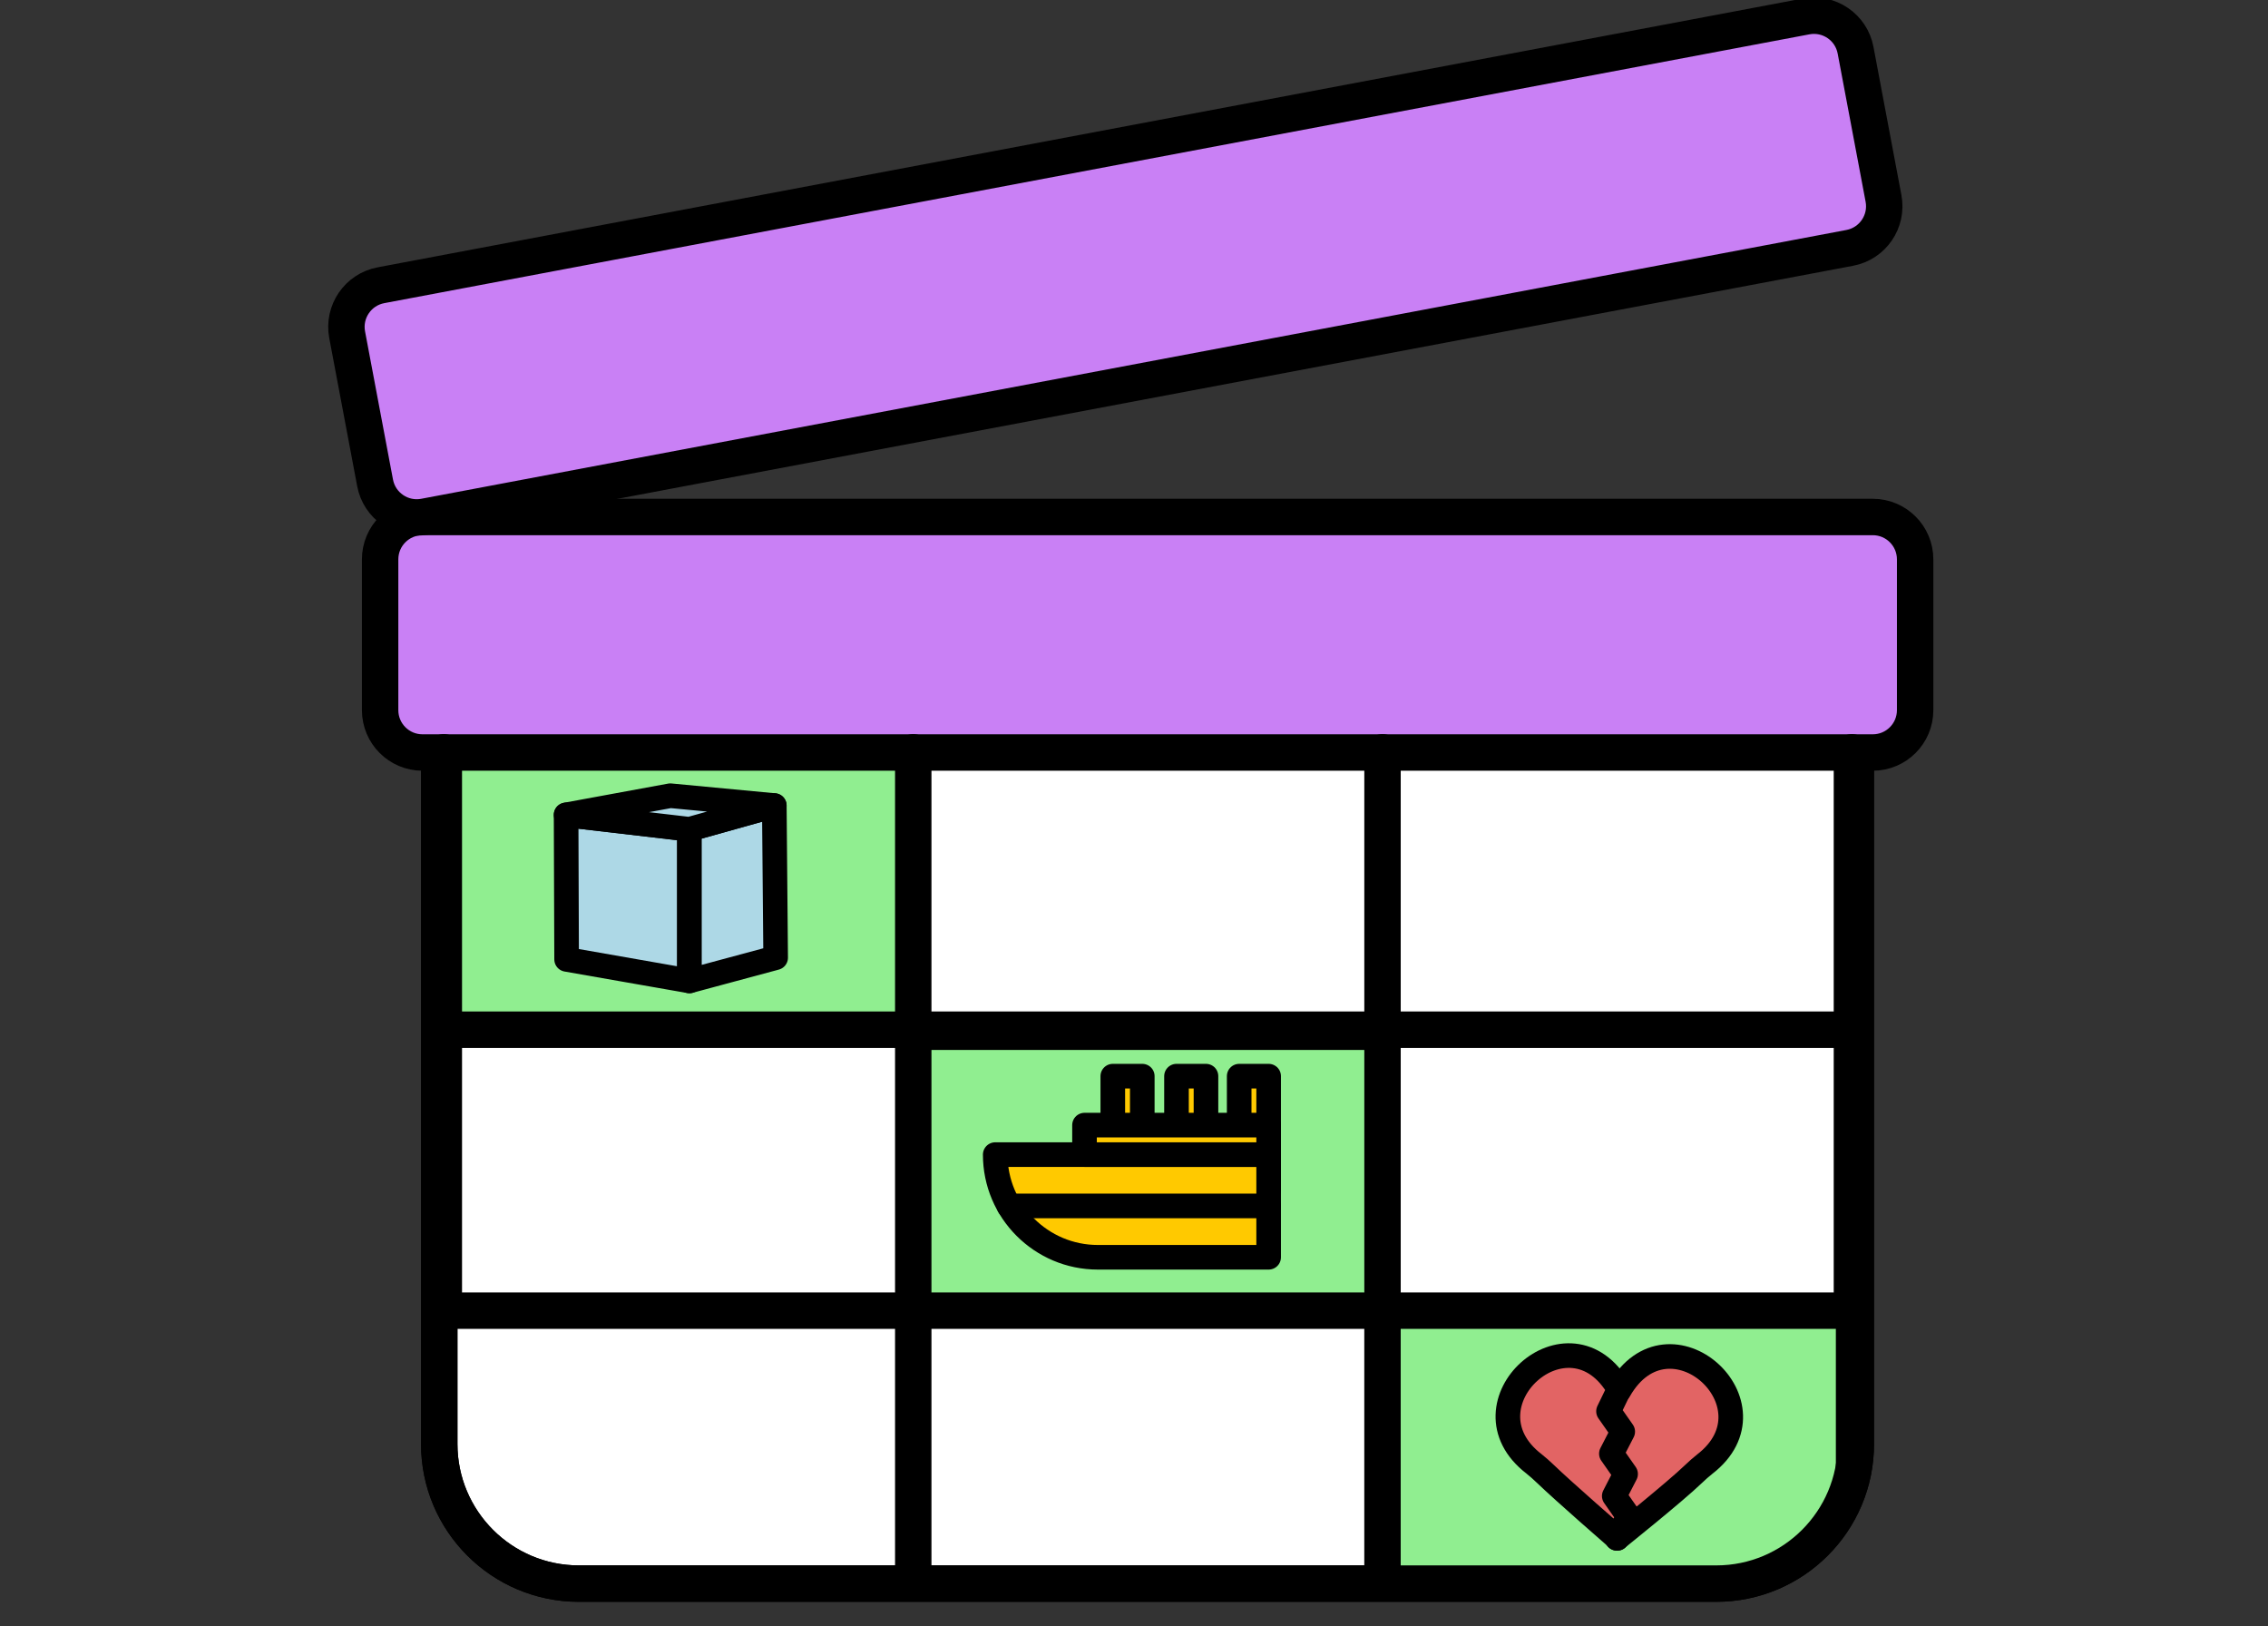<svg width="106" height="76" viewBox="0 0 106 76" fill="none" xmlns="http://www.w3.org/2000/svg">
<rect x="0" y="0" width="106" height="76" fill="#333333" stroke="none"/>
<g clip-path="url(#clip0_3215_361)">
<g clip-path="url(#clip1_3215_361)">
<path d="M20.537 34.016H86.736V67.476C86.736 71.078 83.815 74 80.212 74H27.053C23.451 74 20.529 71.078 20.529 67.476V34.016H20.537Z" fill="white" stroke="black" stroke-width="1.702" stroke-linecap="round" stroke-linejoin="round"/>
<path d="M21.174 35.493H42.333V48.373H21.174V35.493Z" fill="#90EE90"/>
<path d="M21.174 35.493H42.333V48.373H21.174V35.493Z" fill="#90EE90"/>
<path d="M21.174 35.493H42.333V48.373H21.174V35.493Z" stroke="black" stroke-width="0.46"/>
<path d="M64.873 61.253H86.033V69.303C86.033 71.716 84.076 73.673 81.663 73.673H64.873V61.253Z" fill="#90EE90"/>
<path d="M64.873 61.253H86.033V69.303C86.033 71.716 84.076 73.673 81.663 73.673H64.873V61.253Z" fill="#90EE90"/>
<path d="M64.873 61.253H86.033V69.303C86.033 71.716 84.076 73.673 81.663 73.673H64.873V61.253Z" stroke="black" stroke-width="0.46"/>
<path d="M20.537 34.016H86.736V67.476C86.736 71.078 83.815 74 80.212 74H27.053C23.451 74 20.529 71.078 20.529 67.476V34.016H20.537Z" stroke="black" stroke-width="1.702" stroke-linecap="round" stroke-linejoin="round"/>
<rect x="42.793" y="48.833" width="21.62" height="11.96" fill="#90EE90"/>
<rect x="42.793" y="48.833" width="21.62" height="11.96" fill="#90EE90"/>
<rect x="42.793" y="48.833" width="21.62" height="11.96" stroke="black" stroke-width="0.46"/>
<path d="M87.528 24.158H19.745C18.652 24.158 17.766 25.045 17.766 26.138V33.184C17.766 34.278 18.652 35.164 19.745 35.164H87.528C88.622 35.164 89.508 34.278 89.508 33.184V26.138C89.508 25.045 88.622 24.158 87.528 24.158Z" fill="#C980F5" stroke="black" stroke-width="1.702" stroke-linecap="round" stroke-linejoin="round"/>
<path d="M84.412 0.768L17.804 13.329C16.729 13.532 16.023 14.567 16.225 15.642L17.531 22.566C17.734 23.64 18.769 24.347 19.843 24.144L86.452 11.583C87.526 11.38 88.233 10.345 88.03 9.271L86.724 2.346C86.522 1.272 85.487 0.565 84.412 0.768Z" fill="#C980F5" stroke="black" stroke-width="1.702" stroke-linecap="round" stroke-linejoin="round"/>
<path d="M20.743 48.117H86.555" stroke="black" stroke-width="1.702" stroke-linecap="round" stroke-linejoin="round"/>
<path d="M20.743 61.245H86.555" stroke="black" stroke-width="1.702" stroke-linecap="round" stroke-linejoin="round"/>
<path d="M20.743 35.156V47.864" stroke="black" stroke-width="1.702" stroke-linecap="round" stroke-linejoin="round"/>
<path d="M42.683 35.156V47.864" stroke="black" stroke-width="1.702" stroke-linecap="round" stroke-linejoin="round"/>
<path d="M64.615 35.156V47.864" stroke="black" stroke-width="1.702" stroke-linecap="round" stroke-linejoin="round"/>
<path d="M86.554 35.156V47.864" stroke="black" stroke-width="1.702" stroke-linecap="round" stroke-linejoin="round"/>
<path d="M20.743 47.65V60.358" stroke="black" stroke-width="1.702" stroke-linecap="round" stroke-linejoin="round"/>
<path d="M42.683 47.65V60.358" stroke="black" stroke-width="1.702" stroke-linecap="round" stroke-linejoin="round"/>
<path d="M64.615 47.65V60.358" stroke="black" stroke-width="1.702" stroke-linecap="round" stroke-linejoin="round"/>
<path d="M86.554 47.65V60.358" stroke="black" stroke-width="1.702" stroke-linecap="round" stroke-linejoin="round"/>
<path d="M42.683 61.268V73.976" stroke="black" stroke-width="1.702" stroke-linecap="round" stroke-linejoin="round"/>
<path d="M64.614 61.268V73.976" stroke="black" stroke-width="1.702" stroke-linecap="round" stroke-linejoin="round"/>
<path d="M32.222 45.837L26.482 44.831L26.458 38.078L32.222 38.751V45.837Z" fill="#ADD8E6" stroke="black" stroke-width="1.15" stroke-linecap="round" stroke-linejoin="round"/>
<path d="M32.222 45.837L36.252 44.752L36.189 37.642L32.222 38.751V45.837Z" fill="#ADD8E6" stroke="black" stroke-width="1.15" stroke-linecap="round" stroke-linejoin="round"/>
<path d="M32.222 38.751L26.458 38.078L31.328 37.183L36.189 37.642L32.222 38.751Z" fill="#ADD8E6" stroke="black" stroke-width="1.15" stroke-linecap="round" stroke-linejoin="round"/>
<path d="M52.009 50.287V55.607H53.387V50.287H52.009Z" fill="#FFC900" stroke="black" stroke-width="1.15" stroke-linecap="round" stroke-linejoin="round"/>
<path d="M54.986 50.287V55.607H56.364V50.287H54.986Z" fill="#FFC900" stroke="black" stroke-width="1.15" stroke-linecap="round" stroke-linejoin="round"/>
<path d="M57.916 50.287V55.607H59.293V50.287H57.916Z" fill="#FFC900" stroke="black" stroke-width="1.15" stroke-linecap="round" stroke-linejoin="round"/>
<path d="M46.514 53.953H59.293V58.751H51.312C48.66 58.751 46.514 56.597 46.514 53.953Z" fill="#FFC900" stroke="black" stroke-width="1.15" stroke-linecap="round" stroke-linejoin="round"/>
<path d="M59.293 52.575H50.687V53.953H59.293V52.575Z" fill="#FFC900" stroke="black" stroke-width="1.15" stroke-linecap="round" stroke-linejoin="round"/>
<path d="M47.155 56.352H59.293" stroke="black" stroke-width="1.15" stroke-linecap="round" stroke-linejoin="round"/>
<path d="M75.58 71.886L75.263 70.857L73.624 69.59L75.39 68.877L72.983 67.397L75.525 66.906L73.656 65.544L75.675 64.966C78.003 60.896 83.26 65.655 79.674 68.418C79.492 68.561 79.317 68.719 79.143 68.885C78.28 69.717 75.572 71.886 75.572 71.886H75.58Z" fill="#E26464" stroke="black" stroke-width="1.15" stroke-linecap="round" stroke-linejoin="round"/>
<path d="M75.58 71.886L76.111 70.857L75.446 69.906L75.976 68.877L75.311 67.927L75.842 66.898L75.177 65.948L75.675 64.918C73.348 60.849 68.106 65.639 71.693 68.402C71.875 68.545 72.049 68.703 72.223 68.869C73.086 69.701 75.58 71.87 75.58 71.87V71.886Z" fill="#E26464" stroke="black" stroke-width="1.15" stroke-linecap="round" stroke-linejoin="round"/>
</g>
</g>
<defs>
<clipPath id="clip0_3215_361">
<rect width="106" height="76" fill="white"/>
</clipPath>
<clipPath id="clip1_3215_361">
<rect width="106" height="76" fill="white"/>
</clipPath>
</defs>
</svg>
